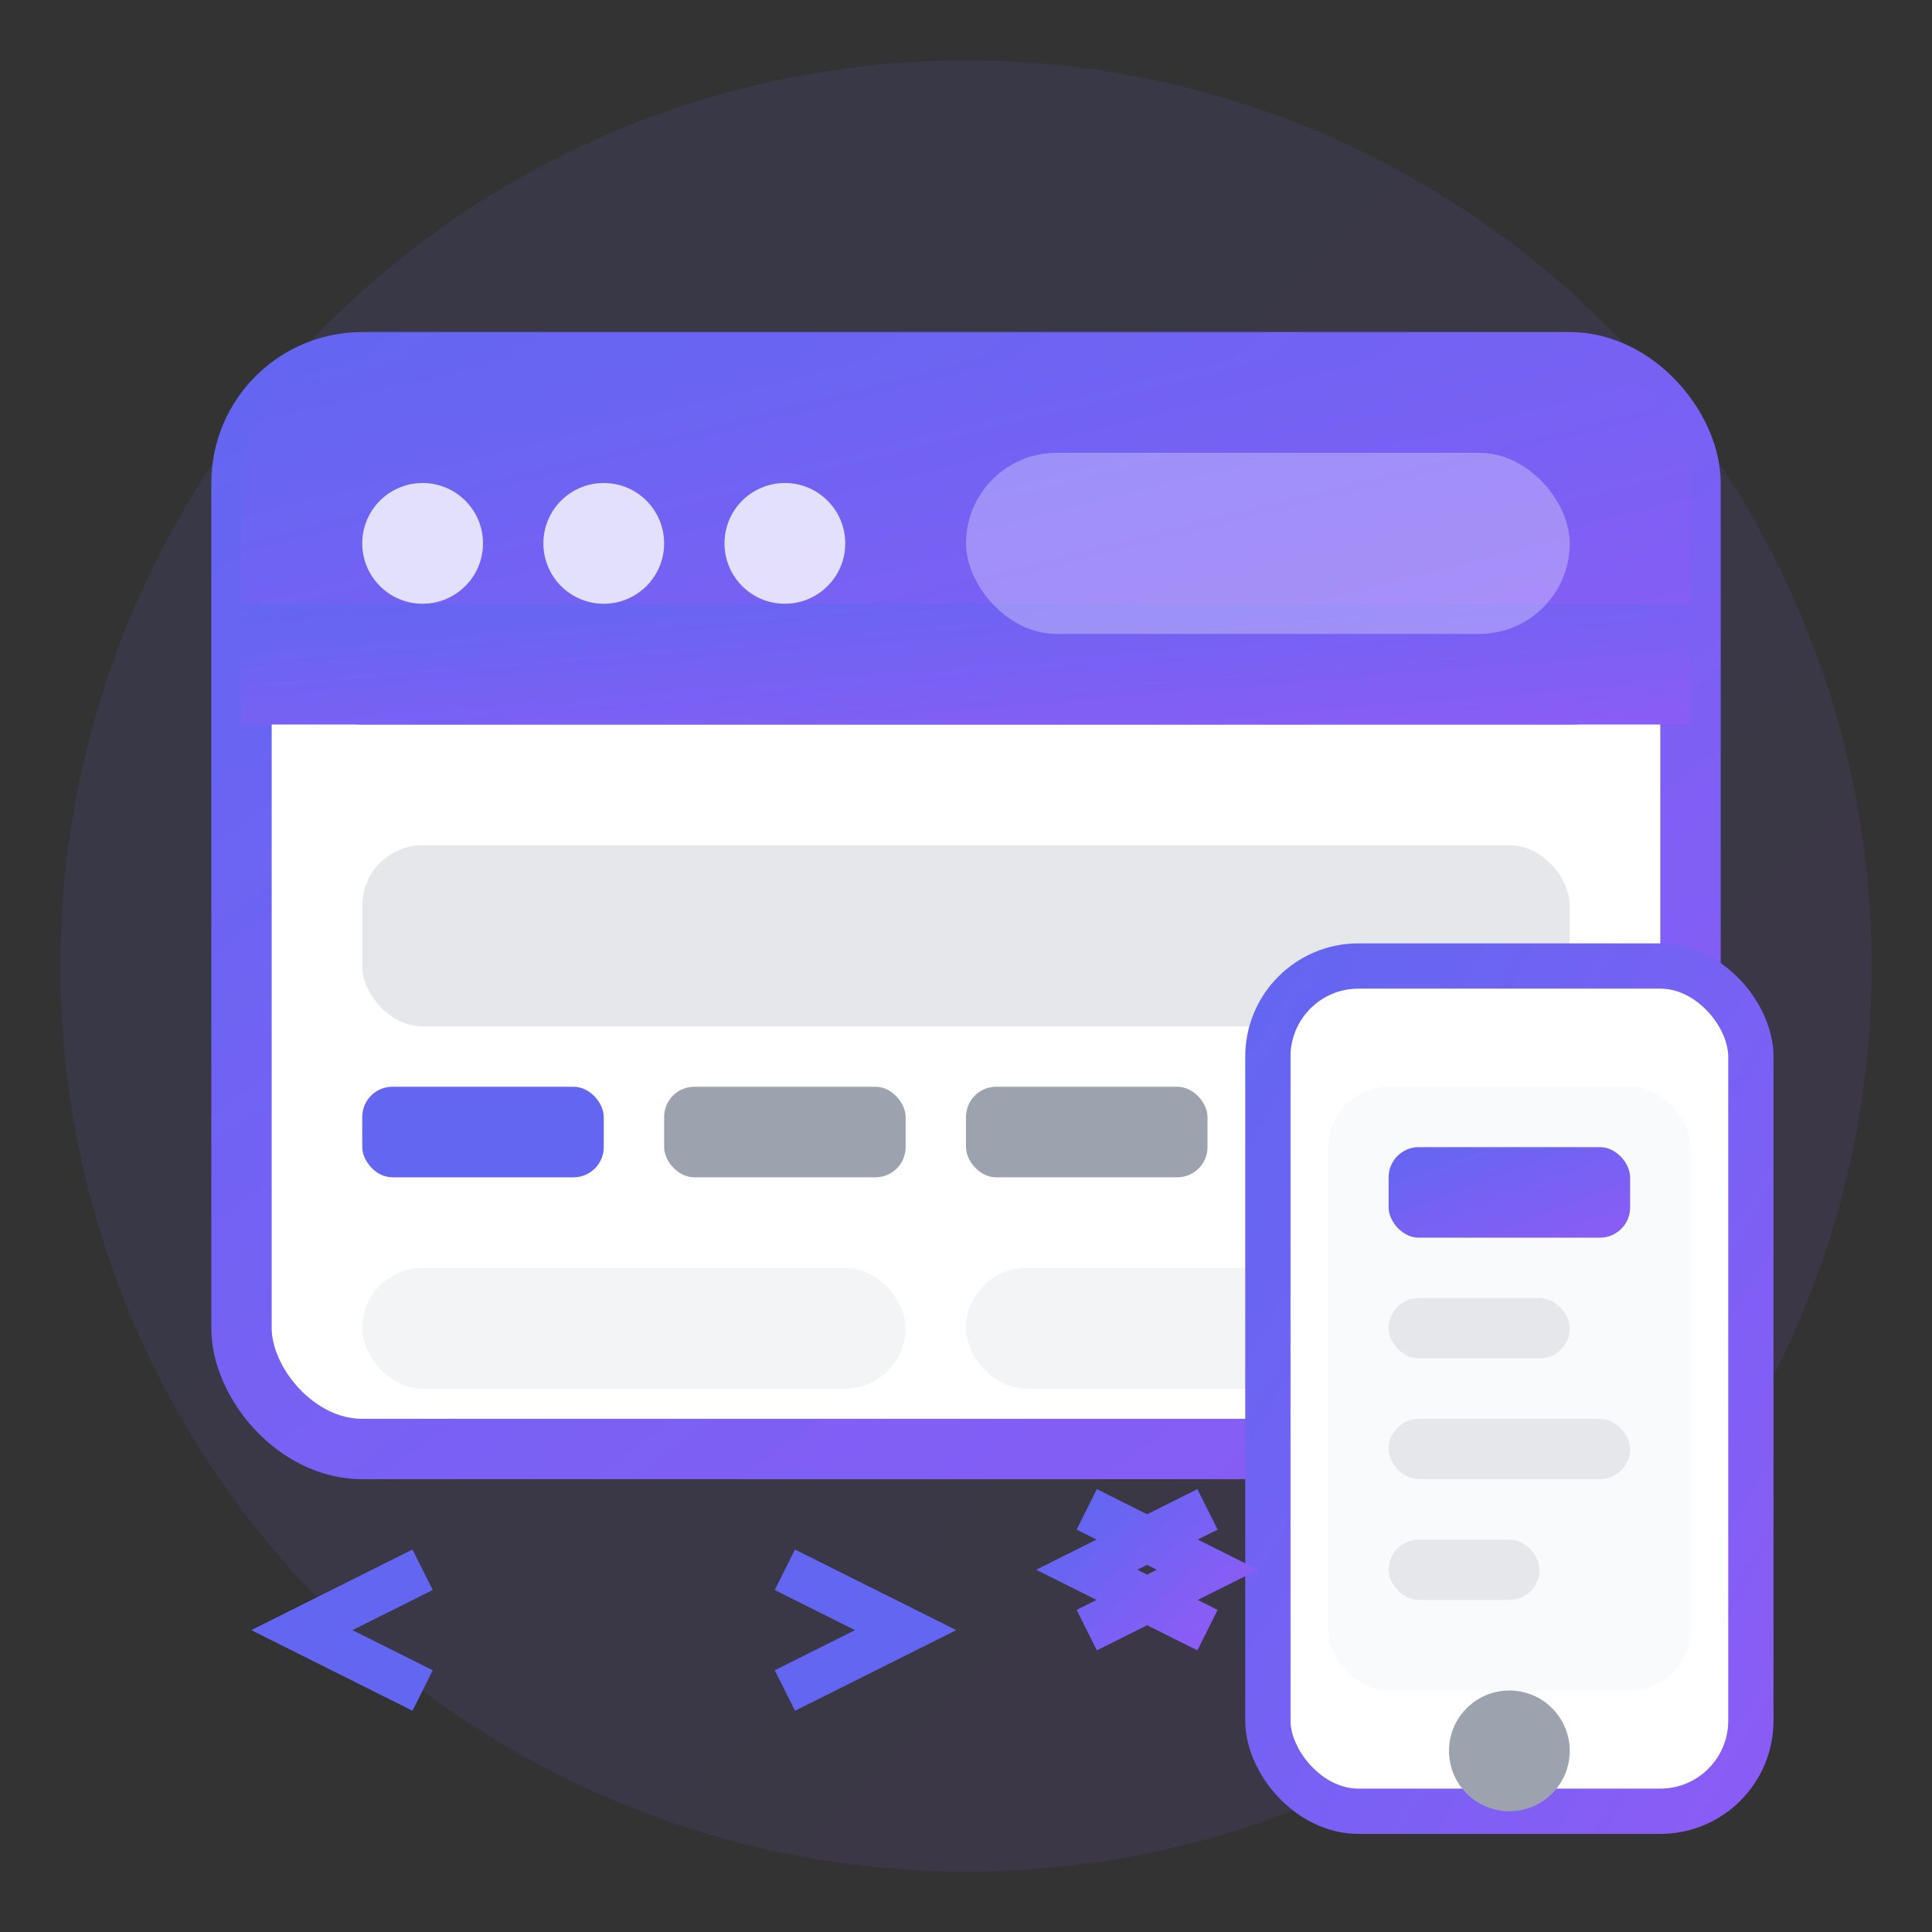 <svg width="64" height="64" viewBox="0 0 64 64" fill="none" xmlns="http://www.w3.org/2000/svg">
  <rect x="0" y="0" width="64" height="64" fill="#333333" stroke="none"/>
  <defs>
    <linearGradient id="webdesignGradient" x1="0%" y1="0%" x2="100%" y2="100%">
      <stop offset="0%" style="stop-color:#6366f1;stop-opacity:1" />
      <stop offset="100%" style="stop-color:#8b5cf6;stop-opacity:1" />
    </linearGradient>
  </defs>
  
  <!-- Background circle -->
  <circle cx="32" cy="32" r="30" fill="url(#webdesignGradient)" opacity="0.1"/>
  
  <!-- Browser window -->
  <rect x="8" y="12" width="48" height="36" rx="4" fill="white" stroke="url(#webdesignGradient)" stroke-width="2"/>
  
  <!-- Browser header -->
  <rect x="8" y="12" width="48" height="12" rx="4" fill="url(#webdesignGradient)"/>
  <rect x="8" y="20" width="48" height="4" fill="url(#webdesignGradient)"/>
  
  <!-- Window controls -->
  <circle cx="14" cy="18" r="2" fill="white" opacity="0.8"/>
  <circle cx="20" cy="18" r="2" fill="white" opacity="0.8"/>
  <circle cx="26" cy="18" r="2" fill="white" opacity="0.8"/>
  
  <!-- Address bar -->
  <rect x="32" y="15" width="20" height="6" rx="3" fill="white" opacity="0.3"/>
  
  <!-- Website content -->
  <!-- Header section -->
  <rect x="12" y="28" width="40" height="6" rx="2" fill="#e5e7eb"/>
  
  <!-- Navigation -->
  <rect x="12" y="36" width="8" height="3" rx="1" fill="#6366f1"/>
  <rect x="22" y="36" width="8" height="3" rx="1" fill="#9ca3af"/>
  <rect x="32" y="36" width="8" height="3" rx="1" fill="#9ca3af"/>
  <rect x="42" y="36" width="8" height="3" rx="1" fill="#9ca3af"/>
  
  <!-- Content blocks -->
  <rect x="12" y="42" width="18" height="4" rx="2" fill="#f3f4f6"/>
  <rect x="32" y="42" width="20" height="4" rx="2" fill="#f3f4f6"/>
  
  <!-- Mobile device -->
  <rect x="42" y="32" width="16" height="28" rx="3" fill="white" stroke="url(#webdesignGradient)" stroke-width="1.5"/>
  <rect x="44" y="36" width="12" height="20" rx="2" fill="#f8fafc"/>
  
  <!-- Mobile content -->
  <rect x="46" y="38" width="8" height="3" rx="1" fill="url(#webdesignGradient)"/>
  <rect x="46" y="43" width="6" height="2" rx="1" fill="#e5e7eb"/>
  <rect x="46" y="47" width="8" height="2" rx="1" fill="#e5e7eb"/>
  <rect x="46" y="51" width="5" height="2" rx="1" fill="#e5e7eb"/>
  
  <!-- Home button -->
  <circle cx="50" cy="58" r="2" fill="#9ca3af"/>
  
  <!-- Responsive design arrows -->
  <path d="M 36 50 L 40 52 L 36 54" stroke="url(#webdesignGradient)" stroke-width="1.5" fill="none"/>
  <path d="M 40 50 L 36 52 L 40 54" stroke="url(#webdesignGradient)" stroke-width="1.5" fill="none"/>
  
  <!-- Code brackets -->
  <path d="M 14 52 L 10 54 L 14 56" stroke="#6366f1" stroke-width="1.5" fill="none"/>
  <path d="M 26 52 L 30 54 L 26 56" stroke="#6366f1" stroke-width="1.5" fill="none"/>
</svg>
